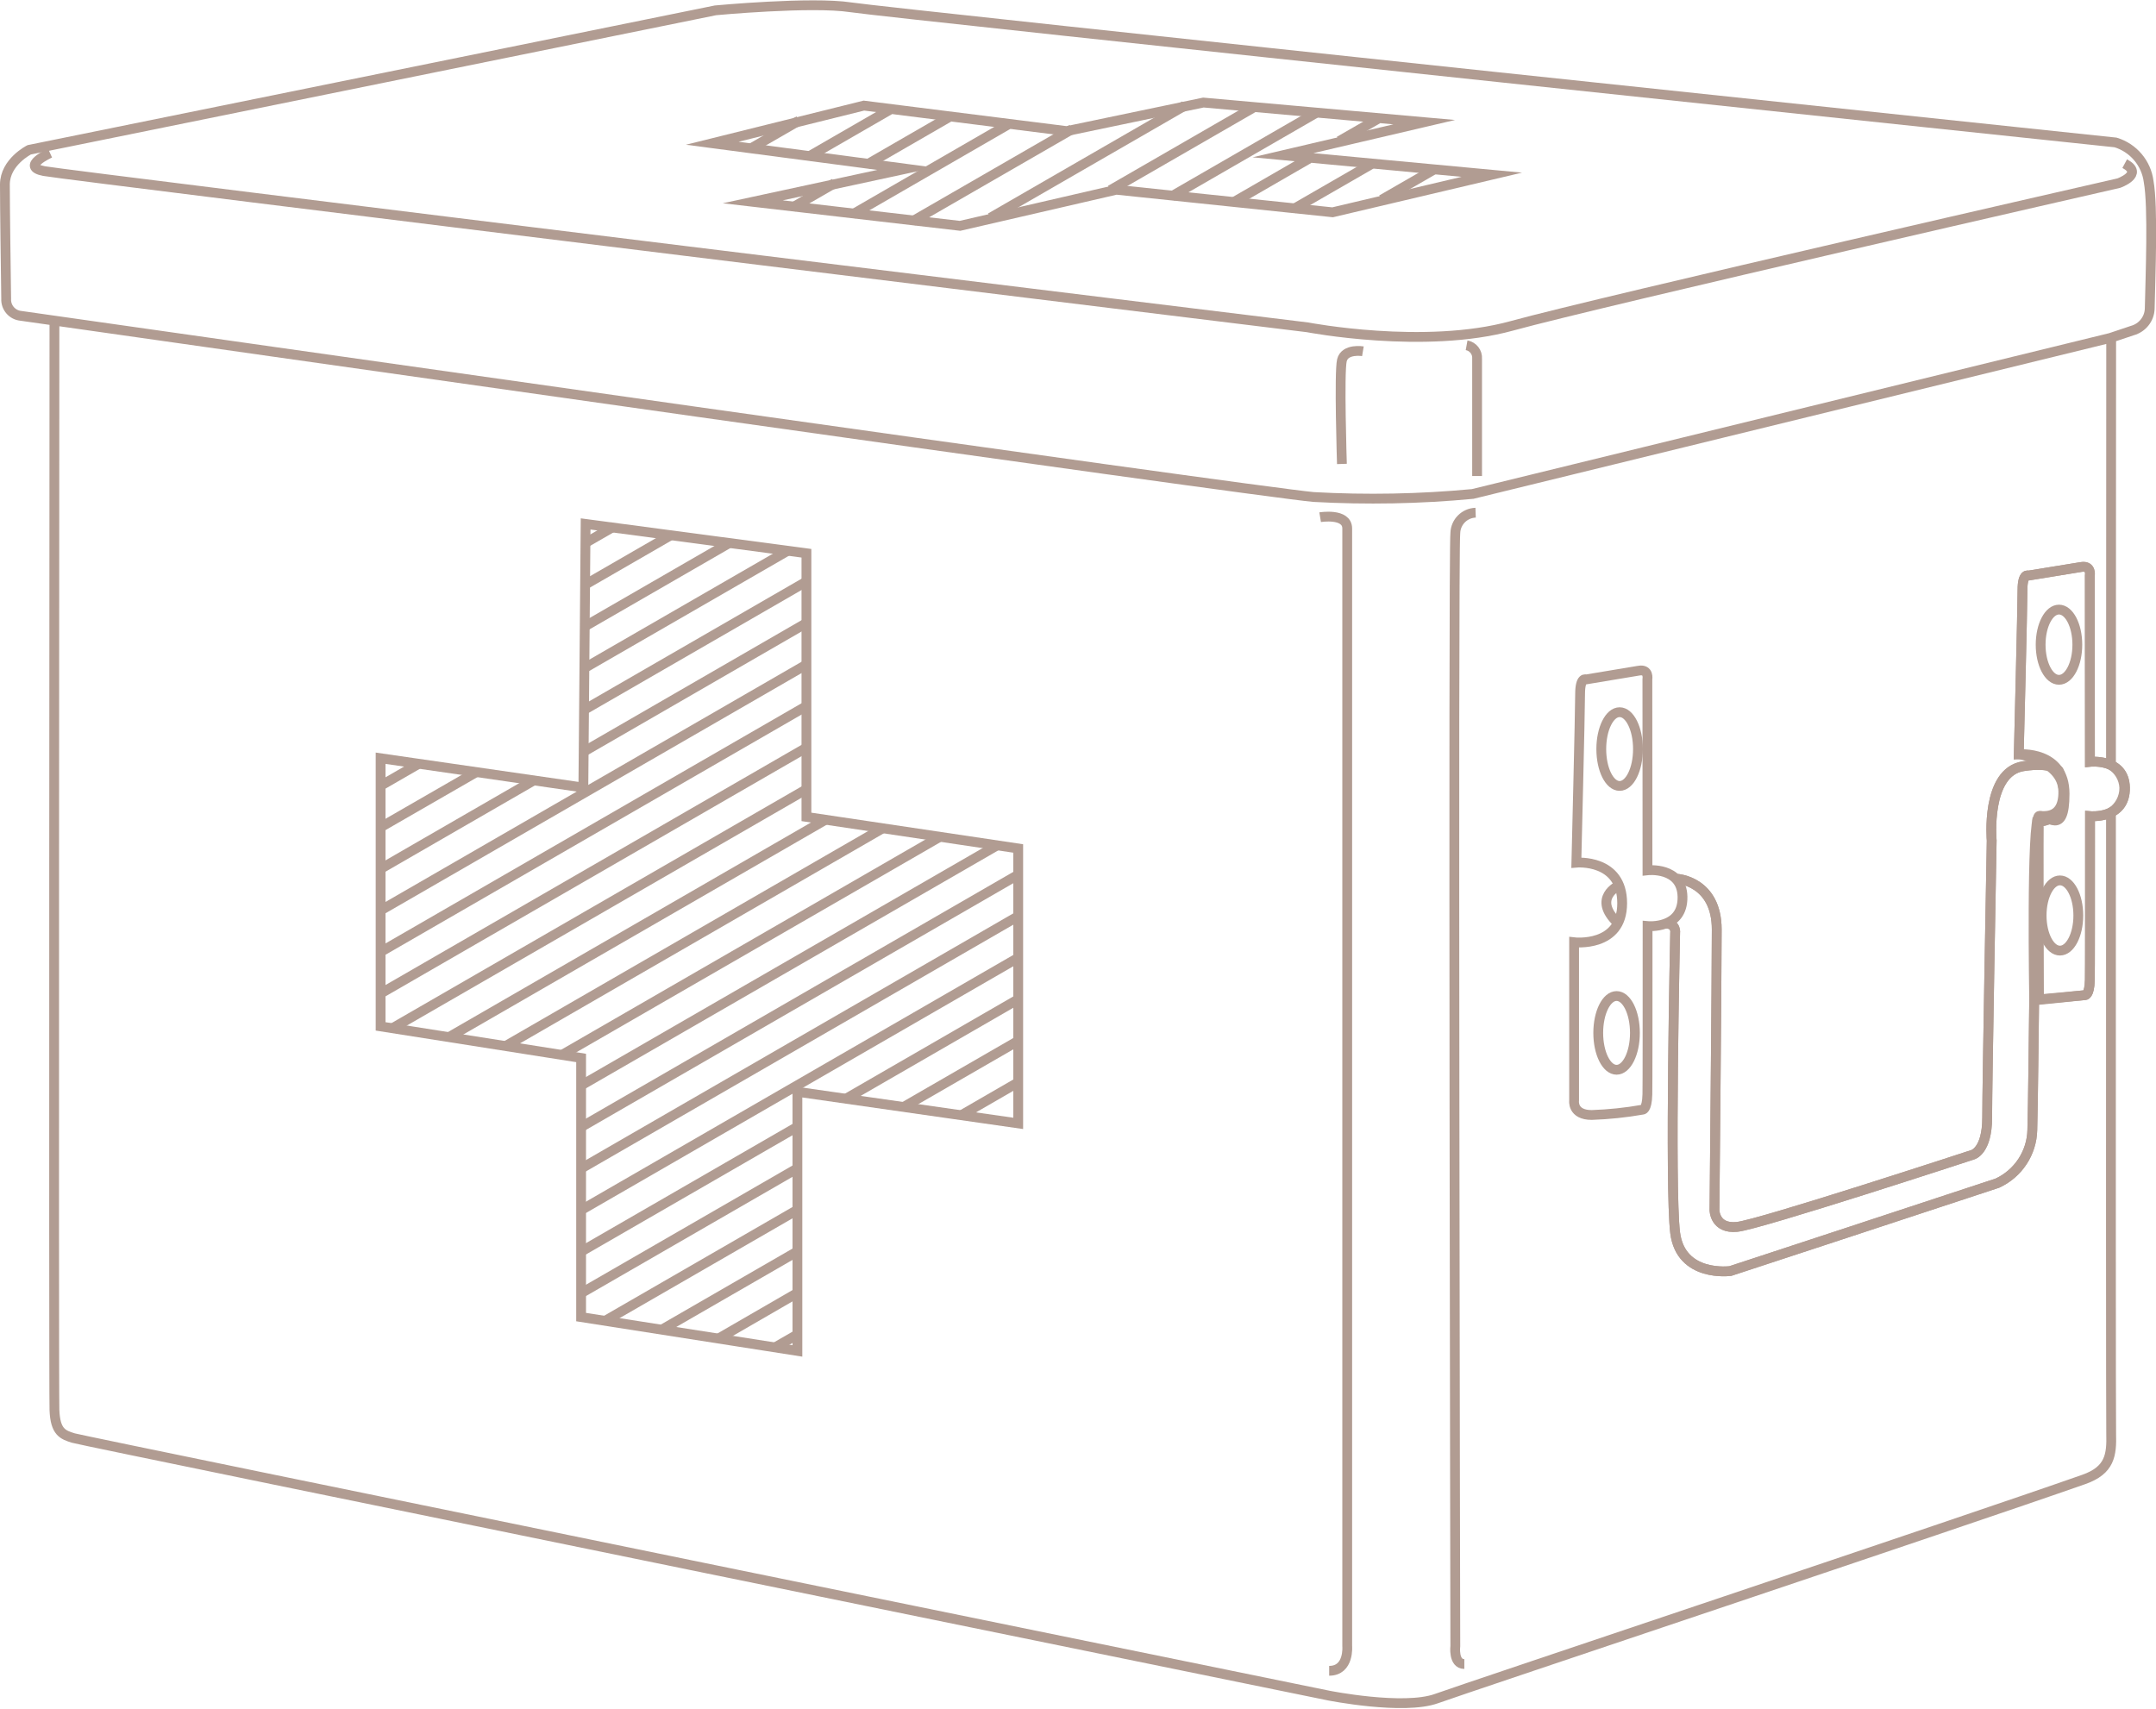 <svg enable-background="new 0 0 219.79 174.23" viewBox="0 0 219.79 174.23" xmlns="http://www.w3.org/2000/svg"><g fill="none" stroke="#B19C92"><g transform="translate(.5 .534)"><g stroke-miterlimit="10"><path d="m5.05 32.22s-.08 108.7 0 110.99.87 2.55 1.93 2.88 127.94 26.25 127.94 26.25 7.66 1.53 11.03.31c2.95-1.07 53.52-17.96 65.98-22.34 2.67-.94 2.85-2.49 2.79-4.67-.03-1.17-.03-33.21-.02-63.34.86-.54 1.37-1.5 1.36-2.51-.04-.95-.55-1.82-1.36-2.32.01-23.05.02-43.57.02-43.57l-65.09 15.93c-5.4.51-10.82.61-16.23.31-6.32-.58-117.54-16.45-131.76-18.47-.89-.08-1.56-.85-1.51-1.75-.04-2.95-.13-9.32-.13-11.64 0-2.3 2.48-3.54 2.48-3.54l69.96-14.22s9.8-.92 13.78-.31 128.95 13.78 128.95 13.78c1.81.55 3.13 2.11 3.37 3.98.47 2.57.18 9.72.11 12.98-.04 1.05-.76 1.94-1.77 2.22l-2.18.73" vector-effect="non-scaling-stroke" /><path d="m4.6 15.07s-3.06 1.38-.61 1.84 128.8 15.93 128.8 15.93 11.95 2.3 20.83-.15 61.87-14.55 61.87-14.55 2.6-.92.61-1.99" vector-effect="non-scaling-stroke" /><path d="m149.01 34.67c.66.12 1.12.71 1.07 1.38v11.95" vector-effect="non-scaling-stroke" /><path d="m138.44 35.28s-1.84-.31-2.14.92 0 10.57 0 10.57" vector-effect="non-scaling-stroke" /><path d="m149.93 51.74c-1.13.04-2.03.94-2.07 2.07-.23 2.07 0 113.48 0 113.48s-.23 1.84.92 1.84" vector-effect="non-scaling-stroke" /><path d="m134.08 52.2s2.76-.46 2.76 1.15v113.94s.23 2.53-1.84 2.53" vector-effect="non-scaling-stroke" /></g><path d="m211.7 57.27-5.41.88s-.61-.3-.61 1.46-.38 16.76-.38 16.76 4.49.64 4.54 3.78-2.41 2.4-2.48 2.53 0 18.68 0 18.68l4.69-.43s.46.07.5-1.53c.02-.68.02-8.25.02-16.72 0 0 3.62.34 3.56-2.91-.06-3.02-3.57-2.63-3.57-2.63-.01-9.74-.01-18.99-.01-18.99s.18-1.03-.85-.88" vector-effect="non-scaling-stroke" /><path d="m211.7 57.27-5.41.88s-.61-.3-.61 1.46-.38 16.76-.38 16.76 4.67-.41 4.67 4.03-1.78 2.07-2.6 2.28-.5 18.74-.5 18.77 5.17-.52 5.17-.52.46.07.5-1.53c.02-.68.02-8.25.02-16.72 0 0 3.62.34 3.56-2.91-.06-3.02-3.57-2.63-3.57-2.63-.01-9.74-.01-18.99-.01-18.99s.19-1.03-.84-.88" stroke-miterlimit="10" vector-effect="non-scaling-stroke" /><path d="m164.52 89.76s-2.76 1.26-.12 3.79" stroke-miterlimit="10" vector-effect="non-scaling-stroke" /><path d="m170.49 89.07s4.02.23 4.02 5.17-.23 28.6-.23 28.6 0 1.95 2.3 1.72 24.01-7.35 24.01-7.35 1.49-.35 1.49-3.79.46-28.25.46-28.25-.64-6.98 3.22-7.58c2.95-.46 3.6.46 3.6.46s2.18 4.79-2.16 5.23l-.33 18.17s-.13 11.87-.19 13.25c-.06 2.33-1.44 4.42-3.56 5.4-4.14 1.38-27.22 8.96-27.22 8.96s-5.05.69-5.63-3.9c-.57-4.59 0-30.55 0-30.55s.17-.98-.98-.98" vector-effect="non-scaling-stroke" /><path d="m170.49 89.07s4.02.23 4.02 5.17-.23 28.6-.23 28.6 0 1.95 2.3 1.72 24.01-7.35 24.01-7.35 1.49-.35 1.49-3.79.46-28.25.46-28.25-.64-6.98 3.22-7.58c2.95-.46 3.6.46 3.6.46s2.18 4.79-2.16 5.23l-.33 18.17s-.13 11.87-.19 13.25c-.06 2.33-1.44 4.42-3.56 5.4-4.14 1.38-27.22 8.96-27.22 8.96s-5.05.69-5.63-3.9c-.57-4.59 0-30.55 0-30.55s.17-.98-.98-.98" stroke-miterlimit="10" vector-effect="non-scaling-stroke" /><path d="m166.6 67.84-5.41.9s-.61-.31-.61 1.49-.38 17.19-.38 17.19 4.67-.42 4.67 4.14-4.9 3.98-4.9 3.98v16.12s-.23 1.49 1.8 1.49c1.73-.06 3.46-.24 5.17-.54 0 0 .46.08.5-1.57.02-.7.02-8.46.02-17.15 0 0 3.62.35 3.56-2.99-.06-3.1-3.57-2.7-3.57-2.7 0-10-.01-19.48-.01-19.48s.19-1.04-.84-.88" stroke-miterlimit="10" vector-effect="non-scaling-stroke" /><ellipse cx="164.61" cy="75.84" rx="1.87" ry="3.76" stroke-miterlimit="10" vector-effect="non-scaling-stroke" /><ellipse cx="164.3" cy="104.78" rx="1.87" ry="3.76" stroke-miterlimit="10" vector-effect="non-scaling-stroke" /><ellipse cx="209.4" cy="65.2" rx="1.87" ry="3.58" stroke-miterlimit="10" vector-effect="non-scaling-stroke" /><path d="m211.37 92.81c0 1.98-.84 3.58-1.87 3.58s-1.87-1.6-1.87-3.58.84-3.58 1.87-3.58 1.87 1.6 1.87 3.58z" stroke-miterlimit="10" vector-effect="non-scaling-stroke" /></g><g stroke-miterlimit="10"><path d="m59.68 55.354 2.73-1.57" vector-effect="non-scaling-stroke" /><path d="m59.65 59.614 8.73-5.04" vector-effect="non-scaling-stroke" /><path d="m59.61 63.874 14.74-8.51" vector-effect="non-scaling-stroke" /><path d="m59.57 68.124 20.74-11.97" vector-effect="non-scaling-stroke" /><path d="m38.79 80.124 3.9-2.25" vector-effect="non-scaling-stroke" /><path d="m38.79 84.354 9.77-5.63" vector-effect="non-scaling-stroke" /><path d="m82.21 59.294-22.67 13.09" vector-effect="non-scaling-stroke" /><path d="m82.21 63.524-22.71 13.12" vector-effect="non-scaling-stroke" /><path d="m38.79 88.594 15.64-9.03" vector-effect="non-scaling-stroke" /><path d="m82.21 67.764-43.42 25.07" vector-effect="non-scaling-stroke" /><path d="m38.79 97.064 43.42-25.07" vector-effect="non-scaling-stroke" /><path d="m38.79 101.304 43.42-25.07" vector-effect="non-scaling-stroke" /><path d="m40.01 104.834 42.2-24.36" vector-effect="non-scaling-stroke" /><path d="m84.17 83.574-38.4 22.17" vector-effect="non-scaling-stroke" /><path d="m51.54 106.654 38.46-22.21" vector-effect="non-scaling-stroke" /><path d="m57.3 107.554 38.53-22.24" vector-effect="non-scaling-stroke" /><path d="m101.67 86.184-42.43 24.49" vector-effect="non-scaling-stroke" /><path d="m59.24 114.914 44.56-25.73" vector-effect="non-scaling-stroke" /><path d="m59.24 119.144 44.56-25.73" vector-effect="non-scaling-stroke" /><path d="m59.24 123.384 44.56-25.73" vector-effect="non-scaling-stroke" /><path d="m59.24 127.614 22.05-12.73" vector-effect="non-scaling-stroke" /><path d="m103.8 101.884-17.54 10.13" vector-effect="non-scaling-stroke" /><path d="m59.24 131.854 22.05-12.73" vector-effect="non-scaling-stroke" /><path d="m103.8 106.124-11.66 6.73" vector-effect="non-scaling-stroke" /><path d="m61.7 134.664 19.59-11.31" vector-effect="non-scaling-stroke" /><path d="m103.8 110.354-5.78 3.34" vector-effect="non-scaling-stroke" /><path d="m67.48 135.564 13.81-7.97" vector-effect="non-scaling-stroke" /><path d="m73.25 136.474 8.04-4.65" vector-effect="non-scaling-stroke" /><path d="m79.02 137.374 2.27-1.31" vector-effect="non-scaling-stroke" /><path d="m76.42 15.204 5.03-2.9" vector-effect="non-scaling-stroke" /><path d="m90.69 11.204-8.3 4.79" vector-effect="non-scaling-stroke" /><path d="m88.37 16.784 8.35-4.82" vector-effect="non-scaling-stroke" /><path d="m80.81 21.144 4.26-2.46" vector-effect="non-scaling-stroke" /><path d="m102.74 12.714-15.82 9.14" vector-effect="non-scaling-stroke" /><path d="m109.29 13.174-16.26 9.38" vector-effect="non-scaling-stroke" /><path d="m100.97 22.204 19.81-11.43" vector-effect="non-scaling-stroke" /><path d="m127.74 10.994-14.54 8.39" vector-effect="non-scaling-stroke" /><path d="m119.43 20.024 14.67-8.47" vector-effect="non-scaling-stroke" /><path d="m125.65 20.674 7.81-4.51" vector-effect="non-scaling-stroke" /><path d="m140.46 12.124-3.93 2.26" vector-effect="non-scaling-stroke" /><path d="m131.86 21.314 7.91-4.56" vector-effect="non-scaling-stroke" /><path d="m140.85 20.364 5.24-3.02" vector-effect="non-scaling-stroke" /><path d="m-13771.48-15803.23 20.67 2.6 13.94-2.91 22.51 2-14.4 3.37 21.29 1.99-16.23 3.83-22.05-2.3-15.93 3.68-21.13-2.45 15.62-3.37-19.75-2.6z" transform="translate(13859.549 15813.996)" vector-effect="non-scaling-stroke" /><path d="m59.7 53.42 22.51 2.99v26.88l21.59 3.22v28.03l-22.51-3.22v26.42l-22.05-3.45v-26.42l-20.44-3.22v-27.34l20.67 2.99z" vector-effect="non-scaling-stroke" /></g></g></svg>